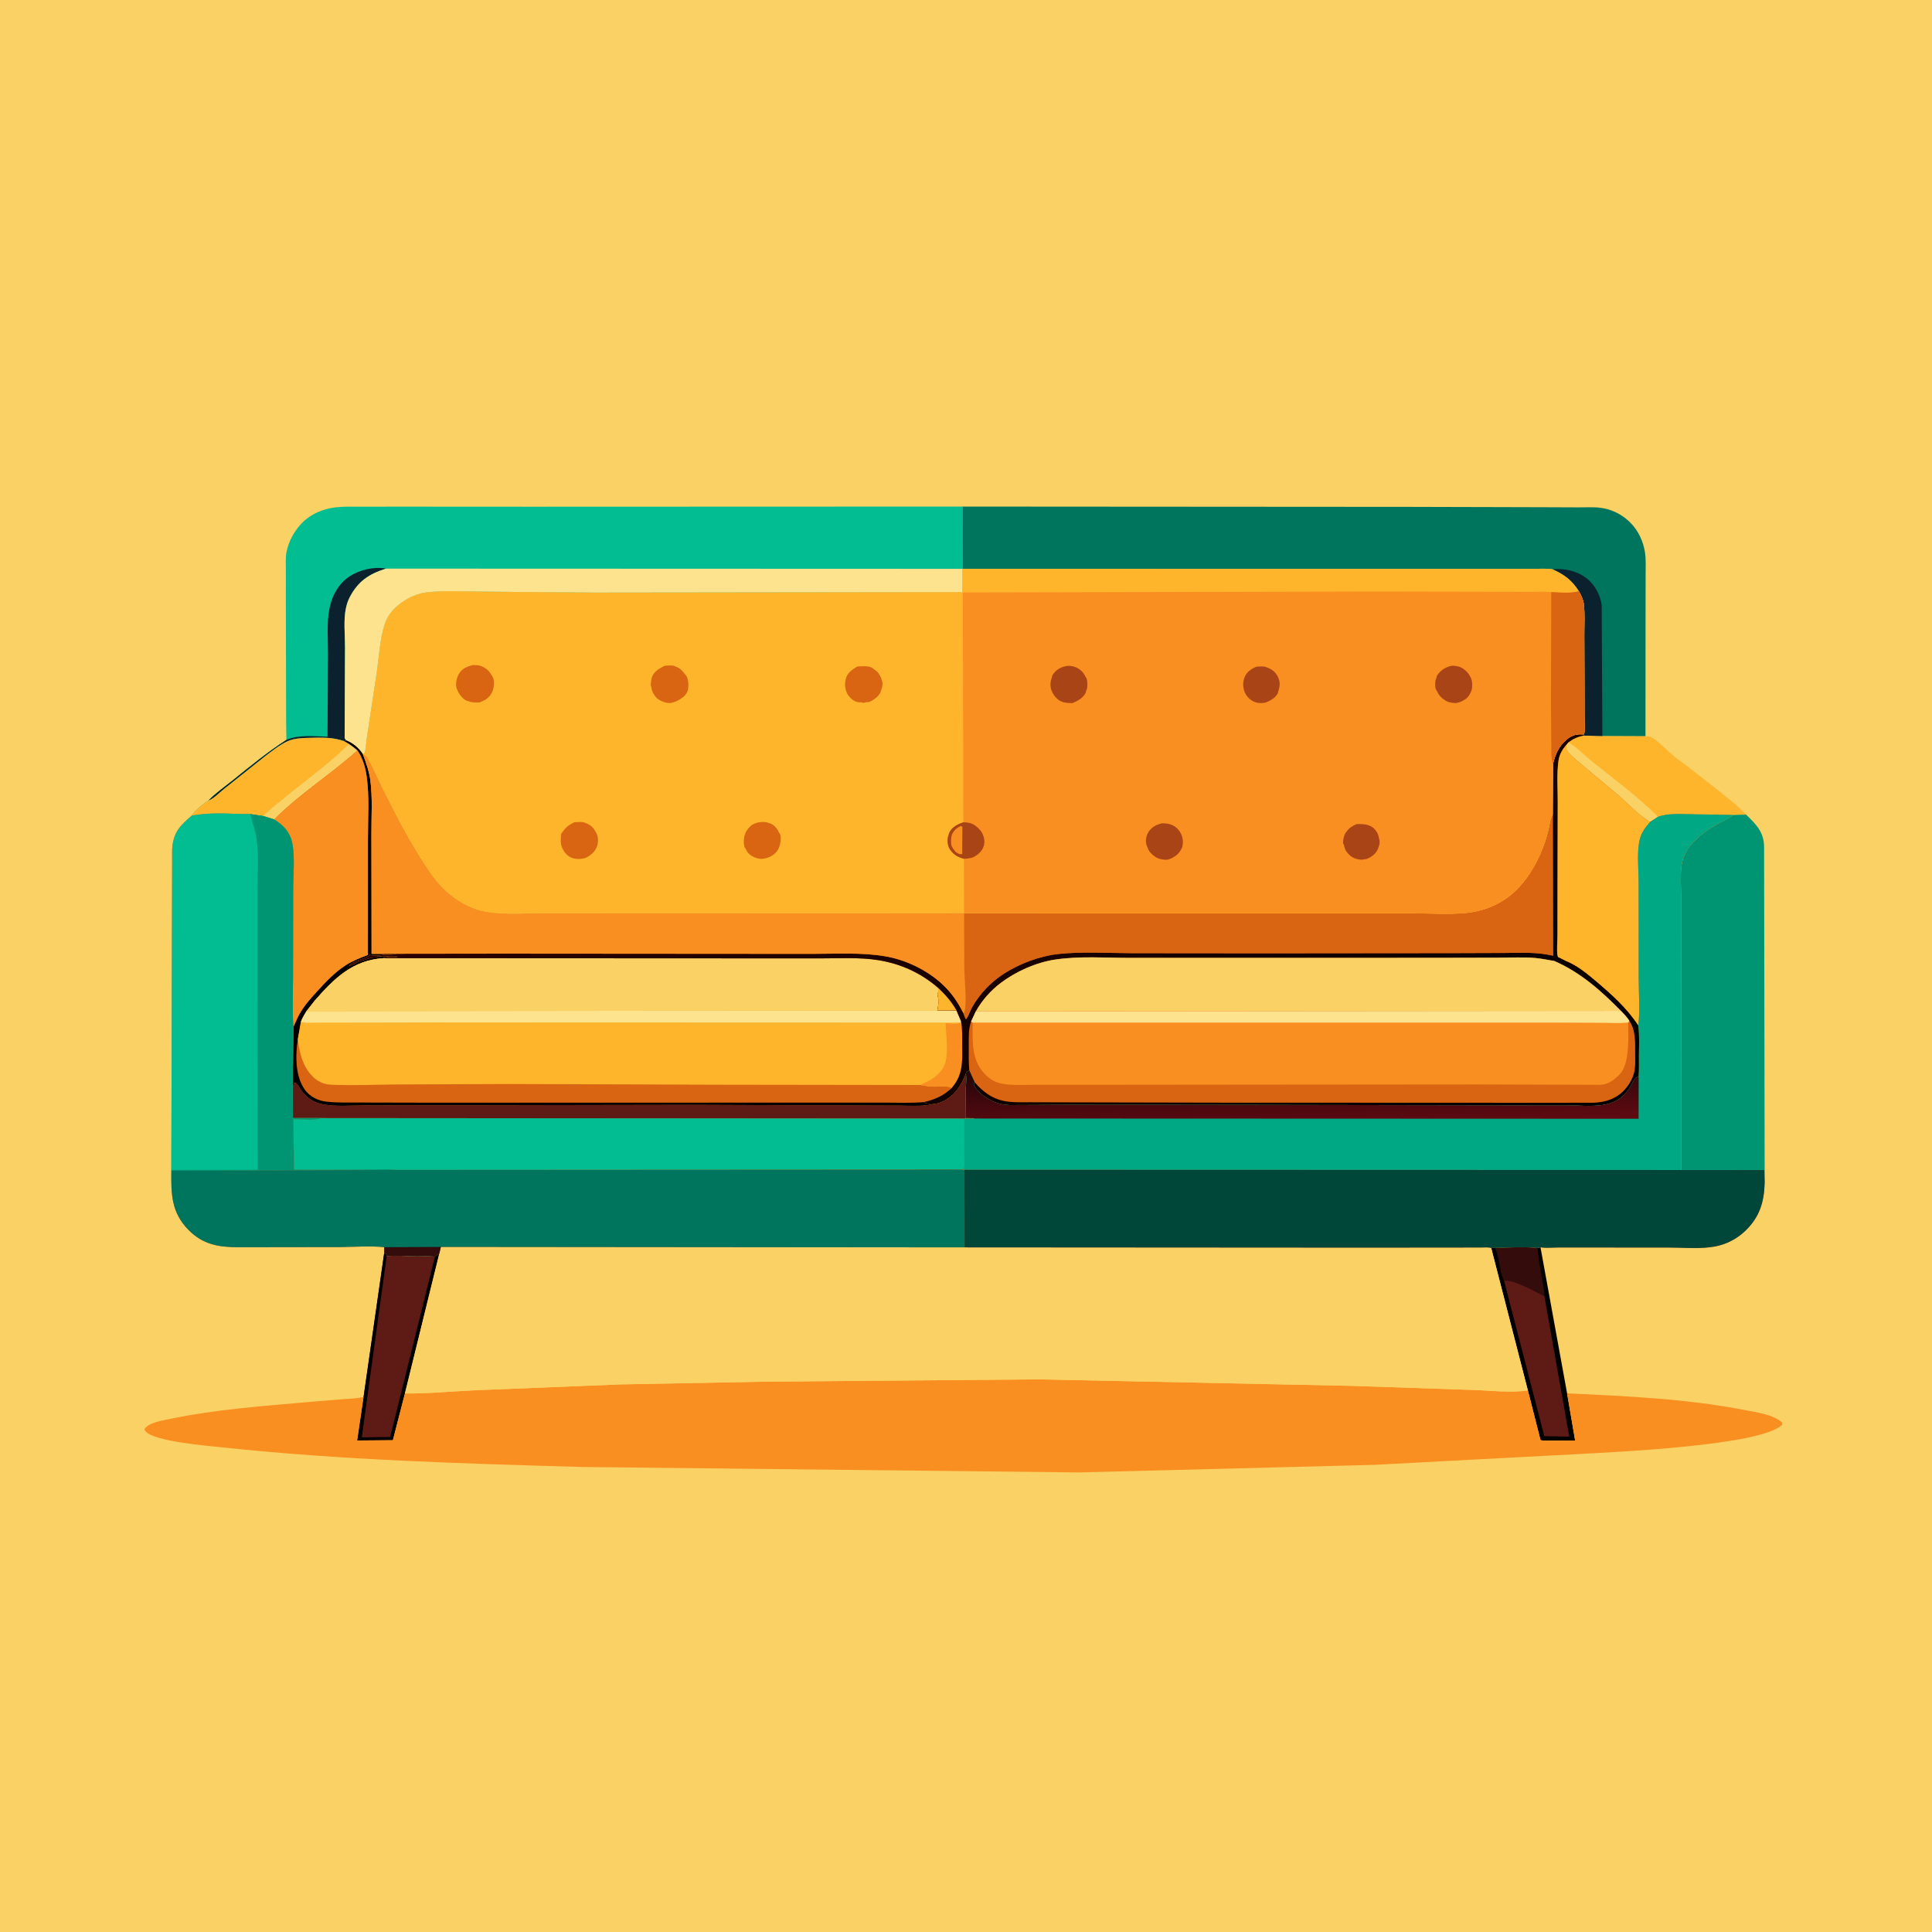 <svg version="1.1" xmlns="http://www.w3.org/2000/svg" style="display: block;" viewBox="0 0 2048 2048" width="1024" height="1024">
<defs>
	<linearGradient id="Gradient1" gradientUnits="userSpaceOnUse" x1="1198.65" y1="1361.37" x2="981.295" y2="788.435">
		<stop class="stop0" offset="0" stop-opacity="1" stop-color="rgb(0,0,0)"/>
		<stop class="stop1" offset="1" stop-opacity="1" stop-color="rgb(42,1,0)"/>
	</linearGradient>
	<linearGradient id="Gradient2" gradientUnits="userSpaceOnUse" x1="1379.29" y1="1133.89" x2="1380.62" y2="1191.19">
		<stop class="stop0" offset="0" stop-opacity="1" stop-color="rgb(38,6,10)"/>
		<stop class="stop1" offset="1" stop-opacity="1" stop-color="rgb(95,10,17)"/>
	</linearGradient>
</defs>
<path transform="translate(0,0)" fill="rgb(250,209,100)" d="M -0 -0 L 2048 0 L 2048 2048 L -0 2048 L -0 -0 z"/>
<path transform="translate(0,0)" fill="rgb(254,181,44)" d="M 1678.89 779.771 L 1698.59 780.153 L 1744.27 780.323 C 1745.68 780.506 1748.26 780.474 1749.5 780.998 C 1755.31 783.456 1764.1 792.445 1769.16 796.92 C 1774.53 801.664 1780.57 806.609 1786.5 810.51 L 1789 812.585 L 1820 836.646 C 1830.19 845.165 1841.97 853.666 1850.9 863.521 L 1837.28 863.891 L 1793.97 863.106 C 1781.99 863.043 1768.97 861.737 1757.53 865.816 L 1749.24 871.245 C 1737.18 864.582 1725.51 851.537 1714.91 842.5 L 1670.88 805.635 C 1668.16 803.154 1662.27 798.275 1660.74 795.018 C 1660.28 794.041 1660.54 790.602 1660.48 789.355 L 1662.41 786.971 C 1667.79 783.108 1672.29 780.861 1678.89 779.771 z"/>
<path transform="translate(0,0)" fill="rgb(250,209,100)" d="M 1662.41 786.971 C 1671.54 792.051 1679.9 800.977 1688.11 807.559 C 1711.74 826.506 1736.07 844.353 1757.53 865.816 L 1749.24 871.245 C 1737.18 864.582 1725.51 851.537 1714.91 842.5 L 1670.88 805.635 C 1668.16 803.154 1662.27 798.275 1660.74 795.018 C 1660.28 794.041 1660.54 790.602 1660.48 789.355 L 1662.41 786.971 z"/>
<path transform="translate(0,0)" fill="rgb(0,0,0)" d="M 1584.71 1322.88 C 1599.32 1322.51 1615.58 1321.31 1630 1322.98 L 1632.96 1322.06 L 1661.18 1476.99 L 1669.71 1527 L 1645.51 1527.06 C 1641.46 1527.06 1636.98 1527.48 1633.03 1526.65 L 1619.6 1473.9 L 1580.73 1322.89 L 1584.71 1322.88 z"/>
<path transform="translate(0,0)" fill="rgb(51,12,11)" d="M 1584.71 1322.88 C 1599.32 1322.51 1615.58 1321.31 1630 1322.98 C 1630.64 1334.75 1633.08 1346.86 1635.04 1358.5 C 1635.92 1363.69 1637.21 1368.72 1637.12 1374.01 L 1627.66 1369.16 C 1621.12 1365.77 1601.36 1355.52 1594.38 1357.73 C 1589.05 1347.44 1590.12 1333.54 1584.71 1322.88 z"/>
<path transform="translate(0,0)" fill="rgb(94,26,20)" d="M 1594.38 1357.73 C 1601.36 1355.52 1621.12 1365.77 1627.66 1369.16 L 1637.12 1374.01 L 1663.46 1522.88 L 1637.07 1522.43 L 1594.38 1357.73 z"/>
<path transform="translate(0,0)" fill="rgb(94,26,20)" d="M 407.253 1328.24 L 409.603 1329.23 L 409.949 1331.36 C 420.268 1330.74 430.67 1331.49 441 1331.64 C 447.389 1331.74 454.772 1330.91 460.978 1332.13 L 465.661 1328.8 L 429.185 1477.15 L 416.431 1526.63 L 378.605 1526.96 L 385.397 1480.87 L 407.253 1328.24 z"/>
<path transform="translate(0,0)" fill="rgb(0,0,0)" d="M 407.253 1328.24 L 409.603 1329.23 L 409.949 1331.36 L 383.515 1523.65 L 413.575 1523.29 L 460.978 1332.13 L 465.661 1328.8 L 429.185 1477.15 L 416.431 1526.63 L 378.605 1526.96 L 385.397 1480.87 L 407.253 1328.24 z"/>
<path transform="translate(0,0)" fill="rgb(0,149,114)" d="M 1837.28 863.891 L 1850.9 863.521 C 1861.46 873.745 1869.76 881.787 1870.01 897.551 L 1870.62 1253.51 L 1870.26 1240.32 L 1782.02 1240.25 L 1782.07 1016.19 L 1782.01 949.687 C 1782.01 939.363 1781.03 927.761 1782.43 917.587 C 1785.34 896.463 1803.66 883.096 1820.81 873.329 C 1826.04 870.352 1831.83 868.045 1836.62 864.404 L 1837.28 863.891 z"/>
<path transform="translate(0,0)" fill="rgb(0,117,93)" d="M 1020.14 536.992 L 1491.88 537.301 L 1633.23 537.663 L 1673.78 537.826 C 1681.33 537.863 1689.5 537.295 1696.97 538.323 C 1709.07 539.987 1719.95 545.602 1728.5 554.282 C 1736.6 562.506 1741.76 573.568 1743.65 584.896 C 1744.91 592.485 1744.45 600.807 1744.44 608.501 L 1744.37 648.047 L 1744.27 780.323 L 1698.59 780.153 L 1678.89 779.771 L 1678.8 778.568 L 1679.42 777.299 C 1680.31 773.344 1679.69 767.65 1679.69 763.522 L 1679.63 731.587 L 1679.45 672.478 C 1679.4 661.951 1680.18 650.548 1678.86 640.108 C 1678.26 635.284 1676.04 630.849 1673.64 626.689 C 1666.39 615.088 1658.2 609.101 1645.84 603.516 C 1639.37 602.477 1632.44 602.971 1625.88 602.986 L 1592.77 603.049 L 1472.03 603.049 L 1020.18 602.981 L 1020.14 536.992 z"/>
<path transform="translate(0,0)" fill="rgb(11,33,45)" d="M 1645.84 603.516 C 1658.29 602.006 1671.96 605.35 1681.88 613.025 C 1690.34 619.572 1696.53 630.763 1697.86 641.432 L 1698.59 780.153 L 1678.89 779.771 L 1678.8 778.568 L 1679.42 777.299 C 1680.31 773.344 1679.69 767.65 1679.69 763.522 L 1679.63 731.587 L 1679.45 672.478 C 1679.4 661.951 1680.18 650.548 1678.86 640.108 C 1678.26 635.284 1676.04 630.849 1673.64 626.689 C 1666.39 615.088 1658.2 609.101 1645.84 603.516 z"/>
<path transform="translate(0,0)" fill="rgb(1,189,145)" d="M 303.603 784.314 L 303.316 765.413 L 303.01 639.823 L 303.019 604.218 C 303.035 597.837 302.496 590.964 303.802 584.715 C 306.223 573.126 312.365 562.074 320.758 553.756 C 330.198 544.4 342.864 539.326 355.942 537.788 C 364.495 536.782 373.437 537.167 382.044 537.13 L 423.951 537.075 L 562.699 537.156 L 1020.14 536.992 L 1020.18 602.981 C 1020.16 611.061 1020.8 619.734 1019.87 627.73 L 629.512 628.21 L 509.809 627.205 C 490.728 627.145 470.22 625.704 451.298 628.14 C 439.151 629.704 426.903 636.49 418.254 645.108 C 413.431 649.914 410.079 654.974 407.932 661.5 C 402.757 677.233 401.929 695.467 399.566 711.834 L 388.672 783.621 C 388.251 786.277 387.725 796.124 386.478 797.901 C 386.016 798.559 385.145 798.8 384.478 799.249 C 380.03 792.62 374.377 787.95 367.019 784.867 L 365.21 785.779 L 370.006 788.536 C 373.056 790.744 376.242 792.861 378.937 795.497 C 350.602 820.92 317.606 841.543 290.715 868.656 L 279.148 865.056 L 265.24 862.962 C 246.959 862.941 226.47 861.032 208.5 863.824 L 203.376 864.519 C 206.585 859.492 215.688 851.45 220.901 848.643 C 228.365 840.839 237.678 834.421 246.087 827.659 C 264.865 812.558 283.316 797.387 303.603 784.314 z"/>
<path transform="translate(0,0)" fill="rgb(11,33,45)" d="M 303.603 784.314 C 316.528 778.544 333.308 780.599 347.19 780.939 L 347.66 693.707 C 347.745 678.017 346.194 660.39 349.201 645.062 C 351.811 631.758 358.631 619.02 370.088 611.306 C 380.893 604.031 396.253 600.356 409.203 602.759 C 391.15 608.36 379.449 616.245 370.62 633.274 C 368.894 636.604 367.826 639.844 366.986 643.5 L 366.651 644.916 C 363.995 657.304 365.791 673.228 365.728 686.039 L 365.343 782.5 L 367.019 784.867 L 365.21 785.779 C 352.922 781.375 341.236 781.768 328.36 782.123 C 320.762 782.333 312.021 782.508 304.988 785.665 C 296.664 789.401 288.71 795.862 281.401 801.356 L 236.816 836.887 C 232.291 840.516 226.292 846.852 220.901 848.643 C 228.365 840.839 237.678 834.421 246.087 827.659 C 264.865 812.558 283.316 797.387 303.603 784.314 z"/>
<path transform="translate(0,0)" fill="rgb(254,181,44)" d="M 220.901 848.643 C 226.292 846.852 232.291 840.516 236.816 836.887 L 281.401 801.356 C 288.71 795.862 296.664 789.401 304.988 785.665 C 312.021 782.508 320.762 782.333 328.36 782.123 C 341.236 781.768 352.922 781.375 365.21 785.779 L 370.006 788.536 C 373.056 790.744 376.242 792.861 378.937 795.497 C 350.602 820.92 317.606 841.543 290.715 868.656 L 279.148 865.056 L 265.24 862.962 C 246.959 862.941 226.47 861.032 208.5 863.824 L 203.376 864.519 C 206.585 859.492 215.688 851.45 220.901 848.643 z"/>
<path transform="translate(0,0)" fill="rgb(250,209,100)" d="M 370.006 788.536 C 373.056 790.744 376.242 792.861 378.937 795.497 C 350.602 820.92 317.606 841.543 290.715 868.656 L 279.148 865.056 C 286.356 857.6 295.09 851.03 303.101 844.452 C 325.341 826.189 349.729 808.911 370.006 788.536 z"/>
<path transform="translate(0,0)" fill="rgb(254,227,143)" d="M 409.203 602.759 L 1020.18 602.981 C 1020.16 611.061 1020.8 619.734 1019.87 627.73 L 629.512 628.21 L 509.809 627.205 C 490.728 627.145 470.22 625.704 451.298 628.14 C 439.151 629.704 426.903 636.49 418.254 645.108 C 413.431 649.914 410.079 654.974 407.932 661.5 C 402.757 677.233 401.929 695.467 399.566 711.834 L 388.672 783.621 C 388.251 786.277 387.725 796.124 386.478 797.901 C 386.016 798.559 385.145 798.8 384.478 799.249 C 380.03 792.62 374.377 787.95 367.019 784.867 L 365.343 782.5 L 365.728 686.039 C 365.791 673.228 363.995 657.304 366.651 644.916 L 366.986 643.5 C 367.826 639.844 368.894 636.604 370.62 633.274 C 379.449 616.245 391.15 608.36 409.203 602.759 z"/>
<path transform="translate(0,0)" fill="rgb(249,142,33)" d="M 429.185 1477.15 C 454.474 1477.35 480.28 1474.79 505.597 1473.65 L 657.9 1467.52 L 808.527 1464.67 L 1100.24 1462.18 L 1432.69 1469.06 L 1561.03 1473.4 C 1579.74 1473.93 1601.12 1476.72 1619.6 1473.9 L 1633.03 1526.65 C 1636.98 1527.48 1641.46 1527.06 1645.51 1527.06 L 1669.71 1527 L 1661.18 1476.99 C 1724.34 1479.99 1787.81 1482.7 1850 1494.81 C 1862 1497.15 1880.15 1499.53 1889.16 1508 L 1889.29 1510.07 C 1868.46 1532.59 1708.7 1539.3 1671.7 1541.44 L 1566 1547 L 1457.22 1552.79 L 1143.5 1560.83 L 616.889 1555.05 C 489.662 1551.38 361.612 1547.75 235 1534.2 C 220.449 1532.64 163.729 1528.04 154.5 1517.47 C 153.58 1516.42 153.55 1516.14 153.072 1515 C 157.768 1507.8 171.705 1505.93 179.785 1504.24 C 228.078 1494.11 277.872 1490.55 326.951 1486.22 L 362.469 1483.3 C 369.978 1482.72 378.084 1482.55 385.397 1480.87 L 378.605 1526.96 L 416.431 1526.63 L 429.185 1477.15 z"/>
<path transform="translate(0,0)" fill="rgb(250,209,100)" d="M 467.302 1321.78 L 1022.48 1322.27 L 1450.44 1322.53 L 1546.83 1322.44 L 1569.86 1322.42 C 1573.07 1322.42 1577.72 1321.91 1580.73 1322.89 L 1619.6 1473.9 C 1601.12 1476.72 1579.74 1473.93 1561.03 1473.4 L 1432.69 1469.06 L 1100.24 1462.18 L 808.527 1464.67 L 657.9 1467.52 L 505.597 1473.65 C 480.28 1474.79 454.474 1477.35 429.185 1477.15 L 465.661 1328.8 L 467.302 1321.78 z"/>
<path transform="translate(0,0)" fill="rgb(217,100,18)" d="M 367.019 784.867 C 374.377 787.95 380.03 792.62 384.478 799.249 L 384.807 799.824 C 388.1 808.589 391.318 817.744 392.583 827.061 C 395.096 845.577 393.582 866.389 393.753 885.109 L 393.908 1011.13 L 420.377 1011.04 L 418.544 1011.51 C 413.704 1012.63 408.745 1011.59 403.905 1012.62 C 400.701 1013.3 395.361 1013.37 392.25 1012.25 L 390.956 1013.26 C 386.16 1016.78 372.869 1018.81 370.25 1023.75 C 372.73 1023.26 370.252 1023.87 373 1022.75 L 374.249 1022.39 C 376.198 1021.81 374.965 1022.26 377 1021 C 379.058 1019.72 380.722 1019.15 383 1018.5 L 393.25 1015.25 L 399.75 1014.75 L 400.5 1013.51 L 401.594 1013.65 C 403.4 1013.82 402.522 1013.78 404.156 1013.62 C 406.066 1013.43 405.192 1013.49 407.469 1013.77 C 409.679 1014.04 410.403 1013.69 412.5 1013.51 L 420.5 1013.51 L 420.96 1014.5 C 416.359 1014.56 410.69 1013.98 406.403 1015.72 L 767.497 1015.89 L 869.401 1015.93 C 889.564 1015.96 911.332 1014.59 931.257 1017.84 C 955.011 1021.71 976.266 1031.37 994.434 1047.16 C 994.46 1049.42 995.126 1052.27 993.637 1054 L 994.1 1055.69 C 995.187 1060.14 994.881 1066.74 993.524 1071.1 L 1013.85 1071.02 L 1018.81 1082.56 C 1020.21 1090.57 1019.92 1098.8 1019.95 1106.91 C 1020.01 1122.18 1021.23 1135.74 1012.19 1149.02 L 1008.98 1153.17 C 1000.01 1161.68 991.125 1165.45 979.216 1168.28 C 982.893 1170.9 987.286 1169.5 991.502 1169.96 C 994.185 1169.83 997.074 1168.58 999.491 1167.45 C 1011.79 1161.73 1018.99 1150.57 1023.73 1138.36 C 1025.13 1142.55 1023.99 1148.59 1023.86 1153.02 L 1023.51 1185.14 L 1032.64 1185.33 L 1032.8 1185.68 L 1021.99 1185.74 L 1021.91 1222.84 C 1021.95 1227.31 1023.23 1236 1020.96 1239.83 L 1022.41 1240.03 L 1022.48 1322.27 L 467.302 1321.78 L 465.661 1328.8 L 460.978 1332.13 C 454.772 1330.91 447.389 1331.74 441 1331.64 C 430.67 1331.49 420.268 1330.74 409.949 1331.36 L 409.603 1329.23 L 407.253 1328.24 L 407.356 1322.08 C 391.972 1320.4 374.796 1321.92 359.268 1321.95 L 252.538 1322.1 C 231.788 1322.1 215.076 1319.25 199.929 1303.88 C 181.523 1285.21 181.347 1265.72 181.654 1241.01 L 181.629 1240.15 L 182.526 899.779 C 183.785 882.254 190.648 875.498 203.376 864.519 L 208.5 863.824 C 226.47 861.032 246.959 862.941 265.24 862.962 L 279.148 865.056 L 290.715 868.656 C 317.606 841.543 350.602 820.92 378.937 795.497 C 376.242 792.861 373.056 790.744 370.006 788.536 L 365.21 785.779 L 367.019 784.867 z"/>
<path transform="translate(0,0)" fill="rgb(0,0,0)" d="M 367.019 784.867 C 374.377 787.95 380.03 792.62 384.478 799.249 L 384.807 799.824 C 388.1 808.589 391.318 817.744 392.583 827.061 C 395.096 845.577 393.582 866.389 393.753 885.109 L 393.908 1011.13 L 420.377 1011.04 L 418.544 1011.51 C 413.704 1012.63 408.745 1011.59 403.905 1012.62 C 400.701 1013.3 395.361 1013.37 392.25 1012.25 L 390.956 1013.26 C 386.16 1016.78 372.869 1018.81 370.25 1023.75 C 372.73 1023.26 370.252 1023.87 373 1022.75 L 374.249 1022.39 C 376.198 1021.81 374.965 1022.26 377 1021 C 379.058 1019.72 380.722 1019.15 383 1018.5 L 393.25 1015.25 L 399.75 1014.75 L 400.5 1013.51 L 401.594 1013.65 C 403.4 1013.82 402.522 1013.78 404.156 1013.62 C 406.066 1013.43 405.192 1013.49 407.469 1013.77 C 409.679 1014.04 410.403 1013.69 412.5 1013.51 L 420.5 1013.51 L 420.96 1014.5 C 416.359 1014.56 410.69 1013.98 406.403 1015.72 C 373.646 1017.95 354.344 1037.09 333.736 1060.62 L 324.847 1071.92 C 322.608 1075.59 320.586 1079.04 319.006 1083.06 L 315.703 1101.64 C 313.107 1118.58 312.76 1141.26 323.494 1155.6 C 328.888 1162.8 337.249 1166.79 346.062 1167.8 C 357.893 1169.16 370.354 1168.64 382.284 1168.73 L 445.155 1168.87 L 647.43 1168.9 L 870.112 1168.82 L 939.358 1168.82 C 952.543 1168.83 966.082 1169.47 979.216 1168.28 C 982.893 1170.9 987.286 1169.5 991.502 1169.96 L 982.13 1171.66 C 972.667 1172.69 962.56 1172.04 953.031 1172.03 L 901.146 1171.84 L 733.621 1171.21 L 460.537 1171.69 L 384.583 1171.86 C 371.127 1171.88 356.092 1173.17 342.849 1170.76 C 333.252 1169.02 325.683 1164.34 319.879 1156.5 C 317.503 1153.29 316.257 1150.05 313.033 1147.5 L 311.5 1148.05 L 310.234 1154.97 L 310.976 1088.64 L 315.077 1079.61 C 319.974 1068.72 328.023 1059.84 335.955 1051.1 C 345.372 1040.73 355.031 1030.44 366.946 1022.88 C 374.189 1018.29 382.052 1015.33 390.033 1012.29 L 390.047 889.113 C 390.018 867.657 391.688 844.269 388.694 823.083 C 387.297 813.19 384.526 803.844 378.937 795.497 C 376.242 792.861 373.056 790.744 370.006 788.536 L 365.21 785.779 L 367.019 784.867 z"/>
<path transform="translate(0,0)" fill="rgb(94,26,20)" d="M 1023.73 1138.36 C 1025.13 1142.55 1023.99 1148.59 1023.86 1153.02 L 1023.51 1185.14 L 1032.64 1185.33 L 1032.8 1185.68 L 1021.99 1185.74 L 340.163 1185.24 L 310.541 1185.24 L 310.234 1154.97 L 311.5 1148.05 L 313.033 1147.5 C 316.257 1150.05 317.503 1153.29 319.879 1156.5 C 325.683 1164.34 333.252 1169.02 342.849 1170.76 C 356.092 1173.17 371.127 1171.88 384.583 1171.86 L 460.537 1171.69 L 733.621 1171.21 L 901.146 1171.84 L 953.031 1172.03 C 962.56 1172.04 972.667 1172.69 982.13 1171.66 L 991.502 1169.96 C 994.185 1169.83 997.074 1168.58 999.491 1167.45 C 1011.79 1161.73 1018.99 1150.57 1023.73 1138.36 z"/>
<path transform="translate(0,0)" fill="rgb(249,142,33)" d="M 378.937 795.497 C 384.526 803.844 387.297 813.19 388.694 823.083 C 391.688 844.269 390.018 867.657 390.047 889.113 L 390.033 1012.29 C 382.052 1015.33 374.189 1018.29 366.946 1022.88 C 355.031 1030.44 345.372 1040.73 335.955 1051.1 C 328.023 1059.84 319.974 1068.72 315.077 1079.61 L 310.976 1088.64 C 309.761 1070.84 310.564 1052.6 310.608 1034.74 L 310.759 942.75 C 310.761 927.368 312.79 908.415 309.744 893.5 C 307.374 881.896 300.244 874.813 290.715 868.656 C 317.606 841.543 350.602 820.92 378.937 795.497 z"/>
<path transform="translate(0,0)" fill="rgb(1,189,145)" d="M 340.163 1185.24 L 1021.99 1185.74 L 1021.91 1222.84 C 1021.95 1227.31 1023.23 1236 1020.96 1239.83 L 421.048 1240.17 C 409.512 1238.88 396.905 1239.88 385.266 1239.89 L 311.687 1239.97 L 310.939 1186.31 C 319.137 1186.31 331.302 1187.9 338.993 1185.7 L 340.163 1185.24 z"/>
<path transform="translate(0,0)" fill="rgb(1,189,145)" d="M 203.376 864.519 L 208.5 863.824 C 226.47 861.032 246.959 862.941 265.24 862.962 L 279.148 865.056 L 290.715 868.656 C 300.244 874.813 307.374 881.896 309.744 893.5 C 312.79 908.415 310.761 927.368 310.759 942.75 L 310.608 1034.74 C 310.564 1052.6 309.761 1070.84 310.976 1088.64 L 310.234 1154.97 L 310.541 1185.24 L 340.163 1185.24 L 338.993 1185.7 C 331.302 1187.9 319.137 1186.31 310.939 1186.31 L 311.687 1239.97 L 385.266 1239.89 C 396.905 1239.88 409.512 1238.88 421.048 1240.17 L 181.654 1241.01 L 181.629 1240.15 L 182.526 899.779 C 183.785 882.254 190.648 875.498 203.376 864.519 z"/>
<path transform="translate(0,0)" fill="rgb(0,149,114)" d="M 265.24 862.962 L 279.148 865.056 L 290.715 868.656 C 300.244 874.813 307.374 881.896 309.744 893.5 C 312.79 908.415 310.761 927.368 310.759 942.75 L 310.608 1034.74 C 310.564 1052.6 309.761 1070.84 310.976 1088.64 L 310.234 1154.97 L 310.541 1185.24 L 340.163 1185.24 L 338.993 1185.7 C 331.302 1187.9 319.137 1186.31 310.939 1186.31 L 311.687 1239.97 L 385.266 1239.89 C 396.905 1239.88 409.512 1238.88 421.048 1240.17 L 181.654 1241.01 L 181.629 1240.15 L 273.248 1240.05 L 272.943 1039.05 L 272.943 942.396 C 272.958 925.893 274.408 908.138 272.28 891.847 C 270.966 881.788 267.87 872.675 265.24 862.962 z"/>
<path transform="translate(0,0)" fill="rgb(0,117,93)" d="M 1020.96 1239.83 L 1022.41 1240.03 L 1022.48 1322.27 L 467.302 1321.78 L 465.661 1328.8 L 460.978 1332.13 C 454.772 1330.91 447.389 1331.74 441 1331.64 C 430.67 1331.49 420.268 1330.74 409.949 1331.36 L 409.603 1329.23 L 407.253 1328.24 L 407.356 1322.08 C 391.972 1320.4 374.796 1321.92 359.268 1321.95 L 252.538 1322.1 C 231.788 1322.1 215.076 1319.25 199.929 1303.88 C 181.523 1285.21 181.347 1265.72 181.654 1241.01 L 421.048 1240.17 L 1020.96 1239.83 z"/>
<path transform="translate(0,0)" fill="rgb(51,12,11)" d="M 407.356 1322.08 L 467.302 1321.78 L 465.661 1328.8 L 460.978 1332.13 C 454.772 1330.91 447.389 1331.74 441 1331.64 C 430.67 1331.49 420.268 1330.74 409.949 1331.36 L 409.603 1329.23 L 407.253 1328.24 L 407.356 1322.08 z"/>
<path transform="translate(0,0)" fill="rgb(254,181,44)" d="M 406.403 1015.72 L 767.497 1015.89 L 869.401 1015.93 C 889.564 1015.96 911.332 1014.59 931.257 1017.84 C 955.011 1021.71 976.266 1031.37 994.434 1047.16 C 994.46 1049.42 995.126 1052.27 993.637 1054 L 994.1 1055.69 C 995.187 1060.14 994.881 1066.74 993.524 1071.1 L 1013.85 1071.02 L 1018.81 1082.56 C 1020.21 1090.57 1019.92 1098.8 1019.95 1106.91 C 1020.01 1122.18 1021.23 1135.74 1012.19 1149.02 L 1008.98 1153.17 C 1003.25 1150.74 997.907 1151.81 991.859 1151.89 C 986.431 1151.95 980.913 1151.23 975.607 1150.15 L 761.601 1149.85 L 538.031 1149.09 L 417.435 1149.62 C 395.676 1149.79 373.522 1150.87 351.81 1149.85 C 348.219 1149.69 344.418 1149.21 341.12 1147.72 L 340 1147.18 C 338.158 1146.32 336.589 1145.47 334.973 1144.21 C 321.688 1133.83 317.633 1117.59 315.703 1101.64 L 319.006 1083.06 C 320.586 1079.04 322.608 1075.59 324.847 1071.92 L 333.736 1060.62 C 354.344 1037.09 373.646 1017.95 406.403 1015.72 z"/>
<path transform="translate(0,0)" fill="rgb(249,142,33)" d="M 1018.81 1082.56 C 1020.21 1090.57 1019.92 1098.8 1019.95 1106.91 C 1020.01 1122.18 1021.23 1135.74 1012.19 1149.02 L 1008.98 1153.17 C 1003.25 1150.74 997.907 1151.81 991.859 1151.89 C 986.431 1151.95 980.913 1151.23 975.607 1150.15 L 986 1144.93 C 992.795 1140.95 1000.22 1134.16 1002.16 1126.27 L 1002.41 1125.21 C 1005.3 1113.26 1002.81 1096.99 1002.32 1084.66 C 1006.5 1084.84 1012.81 1085.87 1016.73 1084.49 L 1018.04 1083.98 L 1018.81 1082.56 z"/>
<path transform="translate(0,0)" fill="rgb(254,227,143)" d="M 1013.85 1071.02 L 1018.81 1082.56 L 1018.04 1083.98 L 483.861 1083.8 L 364.862 1084.01 L 334.921 1084.03 C 329.845 1084.04 323.813 1084.83 319.006 1083.06 C 320.586 1079.04 322.608 1075.59 324.847 1071.92 L 993.524 1071.1 L 1013.85 1071.02 z"/>
<path transform="translate(0,0)" fill="rgb(250,209,100)" d="M 406.403 1015.72 L 767.497 1015.89 L 869.401 1015.93 C 889.564 1015.96 911.332 1014.59 931.257 1017.84 C 955.011 1021.71 976.266 1031.37 994.434 1047.16 C 994.46 1049.42 995.126 1052.27 993.637 1054 L 994.1 1055.69 C 995.187 1060.14 994.881 1066.74 993.524 1071.1 L 324.847 1071.92 L 333.736 1060.62 C 354.344 1037.09 373.646 1017.95 406.403 1015.72 z"/>
<path transform="translate(0,0)" fill="rgb(217,100,18)" d="M 1646.26 809.923 C 1648.53 799.454 1652.6 790.544 1661.09 783.587 C 1666.6 779.065 1671.83 777.892 1678.8 778.568 L 1678.89 779.771 C 1672.29 780.861 1667.79 783.108 1662.41 786.971 L 1660.48 789.355 C 1660.54 790.602 1660.28 794.041 1660.74 795.018 C 1662.27 798.275 1668.16 803.154 1670.88 805.635 L 1714.91 842.5 C 1725.51 851.537 1737.18 864.582 1749.24 871.245 L 1757.53 865.816 C 1768.97 861.737 1781.99 863.043 1793.97 863.106 L 1837.28 863.891 L 1836.62 864.404 C 1831.83 868.045 1826.04 870.352 1820.81 873.329 C 1803.66 883.096 1785.34 896.463 1782.43 917.587 C 1781.03 927.761 1782.01 939.363 1782.01 949.687 L 1782.07 1016.19 L 1782.02 1240.25 L 1870.26 1240.32 L 1870.62 1253.51 C 1870.12 1274.33 1865.2 1290.42 1849.79 1305.05 C 1840.94 1313.45 1829.68 1319.18 1817.68 1321.35 C 1802.26 1324.15 1785.7 1322.5 1770.05 1322.47 L 1686.67 1322.42 L 1651.5 1322.41 C 1645.94 1322.41 1639.43 1323.08 1633.98 1322.35 L 1632.96 1322.06 L 1630 1322.98 C 1615.58 1321.31 1599.32 1322.51 1584.71 1322.88 L 1580.73 1322.89 C 1577.72 1321.91 1573.07 1322.42 1569.86 1322.42 L 1546.83 1322.44 L 1450.44 1322.53 L 1022.48 1322.27 L 1022.41 1240.03 L 1020.96 1239.83 C 1023.23 1236 1021.95 1227.31 1021.91 1222.84 L 1021.99 1185.74 L 1032.8 1185.68 L 1032.64 1185.33 L 1023.51 1185.14 L 1023.86 1153.02 C 1023.99 1148.59 1025.13 1142.55 1023.73 1138.36 C 1018.99 1150.57 1011.79 1161.73 999.491 1167.45 C 997.074 1168.58 994.185 1169.83 991.502 1169.96 C 987.286 1169.5 982.893 1170.9 979.216 1168.28 C 991.125 1165.45 1000.01 1161.68 1008.98 1153.17 L 1012.19 1149.02 C 1021.23 1135.74 1020.01 1122.18 1019.95 1106.91 C 1019.92 1098.8 1020.21 1090.57 1018.81 1082.56 L 1013.85 1071.02 L 993.524 1071.1 C 994.881 1066.74 995.187 1060.14 994.1 1055.69 L 993.637 1054 C 995.126 1052.27 994.46 1049.42 994.434 1047.16 C 976.266 1031.37 955.011 1021.71 931.257 1017.84 C 911.332 1014.59 889.564 1015.96 869.401 1015.93 L 767.497 1015.89 L 406.403 1015.72 C 410.69 1013.98 416.359 1014.56 420.96 1014.5 L 420.5 1013.51 L 412.5 1013.51 C 410.403 1013.69 409.679 1014.04 407.469 1013.77 C 405.192 1013.49 406.066 1013.43 404.156 1013.62 C 402.522 1013.78 403.4 1013.82 401.594 1013.65 L 400.5 1013.51 L 399.75 1014.75 L 393.25 1015.25 L 383 1018.5 C 380.722 1019.15 379.058 1019.72 377 1021 C 374.965 1022.26 376.198 1021.81 374.249 1022.39 L 373 1022.75 C 370.252 1023.87 372.73 1023.26 370.25 1023.75 C 372.869 1018.81 386.16 1016.78 390.956 1013.26 L 392.25 1012.25 C 395.361 1013.37 400.701 1013.3 403.905 1012.62 C 408.745 1011.59 413.704 1012.63 418.544 1011.51 L 420.377 1011.04 L 393.908 1011.13 L 393.753 885.109 C 393.582 866.389 395.096 845.577 392.583 827.061 C 391.318 817.744 388.1 808.589 384.807 799.824 C 387.858 801.089 388.458 801.656 390.07 804.5 C 396.051 815.046 400.812 826.459 406.237 837.312 C 421.769 868.382 437.779 899.513 457.903 927.903 C 471.449 947.012 492.741 962.981 516.177 966.781 C 536.553 970.085 559.306 968.075 580.017 968.064 L 700.471 968.032 L 914.923 968.072 L 1021.97 967.982 L 1141.28 968.085 L 1373.15 968.128 L 1494.84 968.118 C 1514.46 968.113 1535.61 969.716 1555.07 967.679 C 1570.65 966.048 1585.35 960.618 1598.05 951.453 C 1622.31 933.951 1638.63 899.367 1643.3 870.336 C 1643.67 867.991 1644.35 866.547 1645.55 864.538 L 1646.01 863.796 L 1646.26 809.923 z"/>
<path transform="translate(0,0)" fill="url(#Gradient1)" d="M 1646.26 809.923 C 1648.53 799.454 1652.6 790.544 1661.09 783.587 C 1666.6 779.065 1671.83 777.892 1678.8 778.568 L 1678.89 779.771 C 1672.29 780.861 1667.79 783.108 1662.41 786.971 L 1660.48 789.355 C 1656.27 794.487 1653.1 799.563 1652.12 806.247 C 1650.09 820.063 1651.32 835.75 1651.26 849.723 L 1651.06 940.554 L 1651.01 991.386 C 1651 998.01 1650 1006.39 1651.06 1012.85 L 1651.54 1014.38 L 1660.04 1018.65 C 1671.53 1023.06 1682.74 1032.36 1692.05 1040.24 C 1708.72 1054.35 1724.71 1068.69 1736.73 1087.06 C 1737.92 1097.43 1737.48 1107.86 1737.36 1118.27 C 1737.27 1125.8 1737.64 1133.67 1737.04 1141.16 C 1733.04 1142.42 1732.29 1144.39 1730.29 1148.09 C 1724.52 1158.76 1718.99 1165.3 1707.08 1169.41 C 1693.39 1174.13 1673.92 1171.69 1659.46 1171.68 L 1596.19 1171.72 L 1326.29 1171.25 L 1140.61 1171.15 L 1070.5 1171.46 C 1063.12 1171.18 1056.69 1169.74 1050.13 1166.29 C 1043.04 1162.57 1035.91 1157.25 1032.24 1150 C 1032.8 1147.78 1032.4 1148.67 1033.22 1147.23 C 1041.49 1156.92 1051.22 1164.38 1063.94 1167.02 C 1073.09 1168.92 1082.81 1168.37 1092.11 1168.42 L 1136.33 1168.54 L 1290.45 1168.86 L 1558.55 1168.96 L 1645.37 1169 L 1689.78 1168.93 C 1699.13 1168.47 1707.6 1166.42 1715.47 1161.09 C 1723.77 1155.46 1731.1 1144.64 1732.74 1134.7 C 1733.69 1129 1733.39 1122.88 1733.35 1117.11 C 1733.29 1105.59 1734.17 1091.9 1727.12 1082.11 C 1724.64 1078.16 1721.42 1074.95 1718.23 1071.58 C 1696.94 1049.99 1675.57 1030.89 1647.49 1018.61 C 1640.72 1017.68 1634.11 1016.05 1627.29 1015.5 C 1614.85 1014.48 1601.91 1015.16 1589.43 1015.18 L 1521.86 1015.33 L 1338.49 1015.39 L 1197.82 1015.39 C 1172.02 1015.39 1144.05 1013.31 1118.58 1017.17 C 1098.29 1020.24 1077.33 1029.56 1060.95 1041.86 C 1050.1 1050.01 1041.02 1060.35 1034.39 1072.17 L 1029.45 1082.81 C 1026.51 1090.74 1026.98 1099 1026.94 1107.32 C 1026.89 1116.4 1026.7 1125.51 1027.47 1134.56 C 1025.23 1135.96 1024.6 1135.74 1023.73 1138.36 C 1018.99 1150.57 1011.79 1161.73 999.491 1167.45 C 997.074 1168.58 994.185 1169.83 991.502 1169.96 C 987.286 1169.5 982.893 1170.9 979.216 1168.28 C 991.125 1165.45 1000.01 1161.68 1008.98 1153.17 L 1012.19 1149.02 C 1021.23 1135.74 1020.01 1122.18 1019.95 1106.91 C 1019.92 1098.8 1020.21 1090.57 1018.81 1082.56 L 1013.85 1071.02 L 993.524 1071.1 C 994.881 1066.74 995.187 1060.14 994.1 1055.69 L 993.637 1054 C 995.126 1052.27 994.46 1049.42 994.434 1047.16 C 976.266 1031.37 955.011 1021.71 931.257 1017.84 C 911.332 1014.59 889.564 1015.96 869.401 1015.93 L 767.497 1015.89 L 406.403 1015.72 C 410.69 1013.98 416.359 1014.56 420.96 1014.5 L 420.5 1013.51 L 412.5 1013.51 C 410.403 1013.69 409.679 1014.04 407.469 1013.77 C 405.192 1013.49 406.066 1013.43 404.156 1013.62 C 402.522 1013.78 403.4 1013.82 401.594 1013.65 L 400.5 1013.51 L 399.75 1014.75 L 393.25 1015.25 L 383 1018.5 C 380.722 1019.15 379.058 1019.72 377 1021 C 374.965 1022.26 376.198 1021.81 374.249 1022.39 L 373 1022.75 C 370.252 1023.87 372.73 1023.26 370.25 1023.75 C 372.869 1018.81 386.16 1016.78 390.956 1013.26 L 392.25 1012.25 C 395.361 1013.37 400.701 1013.3 403.905 1012.62 C 408.745 1011.59 413.704 1012.63 418.544 1011.51 L 420.377 1011.04 L 532.501 1010.9 L 743.925 1011.05 L 860.615 1011.13 C 886.08 1011.15 912.769 1009.46 937.955 1013.64 C 959.83 1017.27 982.499 1028.13 998.746 1043.17 C 1008.67 1052.35 1015.39 1062.33 1021.41 1074.33 C 1022.16 1076.52 1022.73 1078.48 1024 1080.44 C 1026.63 1077.44 1028.13 1071.93 1030.14 1068.3 C 1038.19 1053.8 1050.1 1041.18 1064.05 1032.22 C 1080.74 1021.51 1102.22 1013.35 1122 1011.25 C 1147.46 1008.55 1174.26 1010.35 1199.89 1010.4 L 1341.35 1010.52 L 1542.46 1010.34 L 1595.62 1010.16 C 1611.9 1010.02 1628.66 1009.13 1644.65 1012.72 L 1646.31 1013.1 L 1646.01 863.796 L 1646.26 809.923 z"/>
<path transform="translate(0,0)" fill="rgb(254,181,44)" d="M 994.434 1047.16 C 1002.17 1054.48 1008.66 1061.68 1013.85 1071.02 L 993.524 1071.1 C 994.881 1066.74 995.187 1060.14 994.1 1055.69 L 993.637 1054 C 995.126 1052.27 994.46 1049.42 994.434 1047.16 z"/>
<path transform="translate(0,0)" fill="rgb(254,181,44)" d="M 1660.48 789.355 C 1660.54 790.602 1660.28 794.041 1660.74 795.018 C 1662.27 798.275 1668.16 803.154 1670.88 805.635 L 1714.91 842.5 C 1725.51 851.537 1737.18 864.582 1749.24 871.245 C 1744.05 877.351 1739.91 882.391 1738.08 890.428 C 1735.02 903.873 1737.03 921.762 1737.03 935.775 L 1737.09 1036.31 C 1737.1 1052.82 1738.51 1070.72 1736.73 1087.06 C 1724.71 1068.69 1708.72 1054.35 1692.05 1040.24 C 1682.74 1032.36 1671.53 1023.06 1660.04 1018.65 L 1651.54 1014.38 L 1651.06 1012.85 C 1650 1006.39 1651 998.01 1651.01 991.386 L 1651.06 940.554 L 1651.26 849.723 C 1651.32 835.75 1650.09 820.063 1652.12 806.247 C 1653.1 799.563 1656.27 794.487 1660.48 789.355 z"/>
<path transform="translate(0,0)" fill="rgb(217,100,18)" d="M 1021.97 967.982 L 1141.28 968.085 L 1373.15 968.128 L 1494.84 968.118 C 1514.46 968.113 1535.61 969.716 1555.07 967.679 C 1570.65 966.048 1585.35 960.618 1598.05 951.453 C 1622.31 933.951 1638.63 899.367 1643.3 870.336 C 1643.67 867.991 1644.35 866.547 1645.55 864.538 L 1646.01 863.796 L 1646.31 1013.1 L 1644.65 1012.72 C 1628.66 1009.13 1611.9 1010.02 1595.62 1010.16 L 1542.46 1010.34 L 1341.35 1010.52 L 1199.89 1010.4 C 1174.26 1010.35 1147.46 1008.55 1122 1011.25 C 1102.22 1013.35 1080.74 1021.51 1064.05 1032.22 C 1050.1 1041.18 1038.19 1053.8 1030.14 1068.3 C 1028.13 1071.93 1026.63 1077.44 1024 1080.44 C 1022.73 1078.48 1022.16 1076.52 1021.41 1074.33 L 1021.86 1073.41 C 1025.51 1066.45 1022.41 1038.01 1022.24 1029 L 1021.97 967.982 z"/>
<path transform="translate(0,0)" fill="rgb(250,209,100)" d="M 1034.39 1072.17 C 1041.02 1060.35 1050.1 1050.01 1060.95 1041.86 C 1077.33 1029.56 1098.29 1020.24 1118.58 1017.17 C 1144.05 1013.31 1172.02 1015.39 1197.82 1015.39 L 1338.49 1015.39 L 1521.86 1015.33 L 1589.43 1015.18 C 1601.91 1015.16 1614.85 1014.48 1627.29 1015.5 C 1634.11 1016.05 1640.72 1017.68 1647.49 1018.61 C 1675.57 1030.89 1696.94 1049.99 1718.23 1071.58 L 1034.39 1072.17 z"/>
<path transform="translate(0,0)" fill="rgb(249,142,33)" d="M 384.807 799.824 C 387.858 801.089 388.458 801.656 390.07 804.5 C 396.051 815.046 400.812 826.459 406.237 837.312 C 421.769 868.382 437.779 899.513 457.903 927.903 C 471.449 947.012 492.741 962.981 516.177 966.781 C 536.553 970.085 559.306 968.075 580.017 968.064 L 700.471 968.032 L 914.923 968.072 L 1021.97 967.982 L 1022.24 1029 C 1022.41 1038.01 1025.51 1066.45 1021.86 1073.41 L 1021.41 1074.33 C 1015.39 1062.33 1008.67 1052.35 998.746 1043.17 C 982.499 1028.13 959.83 1017.27 937.955 1013.64 C 912.769 1009.46 886.08 1011.15 860.615 1011.13 L 743.925 1011.05 L 532.501 1010.9 L 420.377 1011.04 L 393.908 1011.13 L 393.753 885.109 C 393.582 866.389 395.096 845.577 392.583 827.061 C 391.318 817.744 388.1 808.589 384.807 799.824 z"/>
<path transform="translate(0,0)" fill="rgb(249,142,33)" d="M 1718.23 1071.58 C 1721.42 1074.95 1724.64 1078.16 1727.12 1082.11 L 1725.92 1083.96 C 1726.23 1098.33 1727.53 1126.82 1717.67 1137.97 C 1712.4 1143.93 1704.76 1149.74 1696.5 1149.97 L 1568.6 1149.57 L 1314.18 1149.79 L 1149.34 1149.96 L 1097.08 1149.95 C 1087.68 1149.94 1077.83 1150.51 1068.48 1149.66 C 1059.12 1148.81 1052.03 1146.47 1045.16 1139.78 C 1029.16 1124.19 1031.27 1104.64 1030.96 1084.03 L 1029.45 1082.81 L 1034.39 1072.17 L 1718.23 1071.58 z"/>
<path transform="translate(0,0)" fill="rgb(254,227,143)" d="M 1718.23 1071.58 C 1721.42 1074.95 1724.64 1078.16 1727.12 1082.11 L 1725.92 1083.96 C 1717.3 1084.83 1708.12 1084.26 1699.45 1084.19 L 1657.54 1084.03 L 1507.66 1084.02 L 1030.96 1084.03 L 1029.45 1082.81 L 1034.39 1072.17 L 1718.23 1071.58 z"/>
<path transform="translate(0,0)" fill="rgb(0,168,131)" d="M 1757.53 865.816 C 1768.97 861.737 1781.99 863.043 1793.97 863.106 L 1837.28 863.891 L 1836.62 864.404 C 1831.83 868.045 1826.04 870.352 1820.81 873.329 C 1803.66 883.096 1785.34 896.463 1782.43 917.587 C 1781.03 927.761 1782.01 939.363 1782.01 949.687 L 1782.07 1016.19 L 1782.02 1240.25 L 1022.41 1240.03 L 1020.96 1239.83 C 1023.23 1236 1021.95 1227.31 1021.91 1222.84 L 1021.99 1185.74 L 1032.8 1185.68 L 1032.64 1185.33 L 1023.51 1185.14 L 1023.86 1153.02 C 1023.99 1148.59 1025.13 1142.55 1023.73 1138.36 C 1024.6 1135.74 1025.23 1135.96 1027.47 1134.56 L 1033.22 1147.23 C 1032.4 1148.67 1032.8 1147.78 1032.24 1150 C 1035.91 1157.25 1043.04 1162.57 1050.13 1166.29 C 1056.69 1169.74 1063.12 1171.18 1070.5 1171.46 L 1140.61 1171.15 L 1326.29 1171.25 L 1596.19 1171.72 L 1659.46 1171.68 C 1673.92 1171.69 1693.39 1174.13 1707.08 1169.41 C 1718.99 1165.3 1724.52 1158.76 1730.29 1148.09 C 1732.29 1144.39 1733.04 1142.42 1737.04 1141.16 C 1737.64 1133.67 1737.27 1125.8 1737.36 1118.27 C 1737.48 1107.86 1737.92 1097.43 1736.73 1087.06 C 1738.51 1070.72 1737.1 1052.82 1737.09 1036.31 L 1737.03 935.775 C 1737.03 921.762 1735.02 903.873 1738.08 890.428 C 1739.91 882.391 1744.05 877.351 1749.24 871.245 L 1757.53 865.816 z"/>
<path transform="translate(0,0)" fill="url(#Gradient2)" d="M 1027.47 1134.56 L 1033.22 1147.23 C 1032.4 1148.67 1032.8 1147.78 1032.24 1150 C 1035.91 1157.25 1043.04 1162.57 1050.13 1166.29 C 1056.69 1169.74 1063.12 1171.18 1070.5 1171.46 L 1140.61 1171.15 L 1326.29 1171.25 L 1596.19 1171.72 L 1659.46 1171.68 C 1673.92 1171.69 1693.39 1174.13 1707.08 1169.41 C 1718.99 1165.3 1724.52 1158.76 1730.29 1148.09 C 1732.29 1144.39 1733.04 1142.42 1737.04 1141.16 L 1736.99 1185.94 L 1032.8 1185.68 L 1032.64 1185.33 L 1023.51 1185.14 L 1023.86 1153.02 C 1023.99 1148.59 1025.13 1142.55 1023.73 1138.36 C 1024.6 1135.74 1025.23 1135.96 1027.47 1134.56 z"/>
<path transform="translate(0,0)" fill="rgb(0,70,57)" d="M 1022.41 1240.03 L 1782.02 1240.25 L 1870.26 1240.32 L 1870.62 1253.51 C 1870.12 1274.33 1865.2 1290.42 1849.79 1305.05 C 1840.94 1313.45 1829.68 1319.18 1817.68 1321.35 C 1802.26 1324.15 1785.7 1322.5 1770.05 1322.47 L 1686.67 1322.42 L 1651.5 1322.41 C 1645.94 1322.41 1639.43 1323.08 1633.98 1322.35 L 1632.96 1322.06 L 1630 1322.98 C 1615.58 1321.31 1599.32 1322.51 1584.71 1322.88 L 1580.73 1322.89 C 1577.72 1321.91 1573.07 1322.42 1569.86 1322.42 L 1546.83 1322.44 L 1450.44 1322.53 L 1022.48 1322.27 L 1022.41 1240.03 z"/>
<path transform="translate(0,0)" fill="rgb(254,181,44)" d="M 1020.18 602.981 L 1472.03 603.049 L 1592.77 603.049 L 1625.88 602.986 C 1632.44 602.971 1639.37 602.477 1645.84 603.516 C 1658.2 609.101 1666.39 615.088 1673.64 626.689 C 1676.04 630.849 1678.26 635.284 1678.86 640.108 C 1680.18 650.548 1679.4 661.951 1679.45 672.478 L 1679.63 731.587 L 1679.69 763.522 C 1679.69 767.65 1680.31 773.344 1679.42 777.299 L 1678.8 778.568 C 1671.83 777.892 1666.6 779.065 1661.09 783.587 C 1652.6 790.544 1648.53 799.454 1646.26 809.923 L 1646.01 863.796 L 1645.55 864.538 C 1644.35 866.547 1643.67 867.991 1643.3 870.336 C 1638.63 899.367 1622.31 933.951 1598.05 951.453 C 1585.35 960.618 1570.65 966.048 1555.07 967.679 C 1535.61 969.716 1514.46 968.113 1494.84 968.118 L 1373.15 968.128 L 1141.28 968.085 L 1021.97 967.982 L 914.923 968.072 L 700.471 968.032 L 580.017 968.064 C 559.306 968.075 536.553 970.085 516.177 966.781 C 492.741 962.981 471.449 947.012 457.903 927.903 C 437.779 899.513 421.769 868.382 406.237 837.312 C 400.812 826.459 396.051 815.046 390.07 804.5 C 388.458 801.656 387.858 801.089 384.807 799.824 L 384.478 799.249 C 385.145 798.8 386.016 798.559 386.478 797.901 C 387.725 796.124 388.251 786.277 388.672 783.621 L 399.566 711.834 C 401.929 695.467 402.757 677.233 407.932 661.5 C 410.079 654.974 413.431 649.914 418.254 645.108 C 426.903 636.49 439.151 629.704 451.298 628.14 C 470.22 625.704 490.728 627.145 509.809 627.205 L 629.512 628.21 L 1019.87 627.73 C 1020.8 619.734 1020.16 611.061 1020.18 602.981 z"/>
<path transform="translate(0,0)" fill="rgb(217,100,18)" d="M 801.51 872.5 C 804.372 871.245 810.667 870.929 813.676 871.926 L 815 872.51 L 816.626 872.909 C 819.506 873.736 823.346 877.689 824.694 880.327 L 825.489 882 C 826.063 883.044 826.496 883.386 826.873 884.395 C 828.437 888.574 827.28 894.892 825.593 898.915 C 823.624 903.613 819.355 907.115 814.68 908.845 C 811.033 910.199 807.351 910.94 803.469 909.993 C 798.873 908.872 793.659 906.078 791.388 901.727 L 790.546 900 L 789.564 898.519 C 788.096 896.095 788.303 888.995 789.061 886.298 L 789.554 885 C 790.15 883.262 790.534 882.024 791.573 880.461 L 792.621 879 C 794.872 875.806 797.687 873.499 801.51 872.5 z"/>
<path transform="translate(0,0)" fill="rgb(217,100,18)" d="M 908.648 706.537 C 913.217 706.435 920.779 705.344 924.616 708.051 L 925.5 708.726 C 927.587 710.224 929.587 711.43 931.113 713.568 L 931.995 715.005 C 932.957 716.502 933.8 717.563 934.242 719.315 L 934.49 720.5 L 934.92 721.388 C 936.066 724.321 935.322 728.108 934.274 730.958 L 933.884 731.995 L 933.374 733.688 C 931.877 737.992 925.511 742.44 921.553 744.135 C 919.757 744.26 917.957 744.256 916.247 744.873 L 915.5 745.211 C 914.456 744.721 913.694 744.49 912.533 744.475 L 910.214 744.42 C 905.875 744.075 902.093 740.794 899.51 737.5 C 896.77 734.007 895.424 728.334 895.877 724.003 L 896.146 722.005 L 896.323 720.503 C 897.564 713.638 903.21 709.977 908.648 706.537 z"/>
<path transform="translate(0,0)" fill="rgb(217,100,18)" d="M 608.895 871.599 C 612.202 871.512 616.587 870.925 619.739 871.955 L 621 872.51 C 625.005 874.133 627.656 875.865 630.12 879.56 L 630.995 881.005 C 633.3 884.719 634.022 887.572 633.851 891.995 C 633.663 896.881 631.357 901.362 627.822 904.635 L 627 905.378 C 624.982 907.226 623.246 908.184 620.812 909.371 C 616.221 910.832 611.014 910.983 606.412 909.422 C 602.021 907.932 598.583 904.13 596.587 900.067 L 596.071 898.995 C 593.736 894.572 594.552 889.203 594.687 884.303 C 599.035 877.684 601.734 875.062 608.895 871.599 z"/>
<path transform="translate(0,0)" fill="rgb(217,100,18)" d="M 704.423 705.849 C 707.273 705.489 712.006 705.031 714.676 705.921 L 716 706.51 C 721.082 708.239 723.112 710.971 726.41 715 L 727.408 716.188 C 729.972 719.777 730.269 728.099 728.947 732.307 C 727.172 737.957 720.734 741.8 715.639 743.893 L 712.29 744.972 C 707.894 746.09 701.389 743.728 697.752 741.242 C 694.465 738.995 691.416 733.958 690.72 730.091 L 690.51 728.5 C 690.101 726.804 689.7 726.865 689.895 724.878 L 690.147 723.005 C 690.35 721.2 690.445 719.624 691.062 717.902 C 693.288 711.692 698.834 708.556 704.423 705.849 z"/>
<path transform="translate(0,0)" fill="rgb(217,100,18)" d="M 501.621 704.911 L 501.859 704.931 L 507.225 705.279 C 511.164 705.978 516.517 709.05 518.833 712.313 L 519.973 714.005 C 521.019 715.533 521.95 716.976 522.685 718.69 C 524.49 722.903 523.47 730.045 521.521 733.969 C 518.722 739.606 513.982 742.647 508.161 744.628 C 505.091 744.587 501.227 744.885 498.325 743.96 L 497 743.416 C 495.887 743.073 495.48 743.192 494.54 742.758 C 490.594 740.935 486.791 736.015 485.117 732.165 L 484.639 731 L 484.085 729.787 C 482.503 724.943 484.089 718.239 486.641 714 C 490.032 708.369 495.554 706.371 501.621 704.911 z"/>
<path transform="translate(0,0)" fill="rgb(249,142,33)" d="M 1673.64 626.689 C 1676.04 630.849 1678.26 635.284 1678.86 640.108 C 1680.18 650.548 1679.4 661.951 1679.45 672.478 L 1679.63 731.587 L 1679.69 763.522 C 1679.69 767.65 1680.31 773.344 1679.42 777.299 L 1678.8 778.568 C 1671.83 777.892 1666.6 779.065 1661.09 783.587 C 1652.6 790.544 1648.53 799.454 1646.26 809.923 L 1646.01 863.796 L 1645.55 864.538 C 1644.35 866.547 1643.67 867.991 1643.3 870.336 C 1638.63 899.367 1622.31 933.951 1598.05 951.453 C 1585.35 960.618 1570.65 966.048 1555.07 967.679 C 1535.61 969.716 1514.46 968.113 1494.84 968.118 L 1373.15 968.128 L 1141.28 968.085 L 1021.97 967.982 L 1021.8 910.365 C 1015.35 908.594 1011.23 906.302 1007.21 900.829 C 1004.46 897.088 1003.82 890.729 1005.08 886.329 L 1005.6 885 C 1005.98 883.786 1005.87 883.496 1006.35 882.495 C 1009.11 876.63 1015.44 873.579 1021.19 871.669 L 1020.66 628.043 L 1458.85 627.047 L 1586.06 627.282 L 1623.79 627.343 C 1630.55 627.355 1637.73 626.838 1644.43 627.635 C 1653.21 628.116 1665.29 629.258 1673.64 626.689 z"/>
<path transform="translate(0,0)" fill="rgb(168,68,22)" d="M 1437.87 873.613 C 1443.39 873.435 1448.56 873.376 1453.57 876.108 C 1457.16 878.062 1460.37 882.445 1461.3 886.408 L 1461.49 887.5 C 1462.43 890.411 1462.84 892.592 1462.06 895.719 L 1461.49 897.5 L 1460.69 899.882 C 1458.59 905.042 1453.75 908.49 1448.77 910.537 L 1446.03 910.948 C 1444.37 911.209 1443.16 911.42 1441.47 911.172 L 1440.01 910.902 C 1434.97 910.145 1431.32 907.741 1428.2 903.816 L 1427.56 903 C 1425.52 900.461 1425.48 898.427 1424.51 895.5 C 1424.25 894.708 1423.81 894.378 1423.74 893.5 C 1423.52 890.48 1424.69 885.108 1426.56 882.631 L 1427.5 881.51 C 1430.27 877.431 1433.48 875.842 1437.87 873.613 z"/>
<path transform="translate(0,0)" fill="rgb(168,68,22)" d="M 1021.19 871.669 C 1028.3 871.714 1032.59 873.366 1037.71 878.563 C 1040.23 881.121 1041.41 883.132 1042.49 886.5 L 1043.05 888.219 C 1043.78 891.274 1043.64 895.156 1042.34 898 L 1041.68 899.558 C 1039.78 903.523 1034.17 908.144 1030 909.273 C 1027.42 909.972 1024.46 910.247 1021.8 910.365 C 1015.35 908.594 1011.23 906.302 1007.21 900.829 C 1004.46 897.088 1003.82 890.729 1005.08 886.329 L 1005.6 885 C 1005.98 883.786 1005.87 883.496 1006.35 882.495 C 1009.11 876.63 1015.44 873.579 1021.19 871.669 z"/>
<path transform="translate(0,0)" fill="rgb(249,142,33)" d="M 1018.49 875.5 L 1020.17 876.5 L 1019.95 905.5 C 1016.74 905.6 1016.29 905.169 1013.49 903.5 C 1011.87 901.881 1009.08 898.273 1008.55 896.068 C 1007.71 892.601 1008.05 886.177 1009.8 883.207 C 1012.08 879.337 1014.52 877.486 1018.49 875.5 z"/>
<path transform="translate(0,0)" fill="rgb(168,68,22)" d="M 1231.54 872.768 C 1237.3 872.565 1243.08 873.761 1247.5 877.812 C 1251.48 881.46 1253.95 887.154 1253.93 892.531 L 1253.83 893.995 C 1253.61 897.375 1253.05 899.18 1251.09 902.003 L 1250.38 903 C 1249.02 904.977 1247.84 906.063 1245.88 907.398 L 1244.99 907.992 C 1242.46 909.729 1240.28 910.509 1237.37 911.361 C 1234.2 911.391 1231.38 911.174 1228.35 910.141 C 1224.41 908.8 1218.93 904.267 1217.22 900.354 L 1216.5 898.49 C 1215.7 896.578 1215.69 897.035 1215.18 894.995 C 1214.05 890.578 1215.15 885.232 1217.75 881.5 C 1221.18 876.556 1225.9 874.217 1231.54 872.768 z"/>
<path transform="translate(0,0)" fill="rgb(168,68,22)" d="M 1331.41 706.827 C 1334.27 706.468 1339.01 706.129 1341.71 706.966 L 1343 707.51 C 1348.22 709.384 1352.03 712.285 1354.56 717.336 C 1356.93 722.081 1357.03 726.543 1355.4 731.588 L 1354.91 732.995 C 1354.58 734.239 1354.93 734.304 1354.2 735.5 C 1351.29 740.211 1346.5 742.837 1341.56 744.781 C 1336.44 745.782 1330.92 745.323 1326.5 742.297 C 1322.59 739.619 1319.56 735.516 1318.53 730.869 L 1318.15 728.995 C 1317.39 725.494 1317.91 721.935 1319.1 718.565 C 1321.33 712.242 1325.76 709.64 1331.41 706.827 z"/>
<path transform="translate(0,0)" fill="rgb(168,68,22)" d="M 1538.56 705.799 C 1542.53 705.498 1547.19 706.34 1550.54 708.562 L 1552 709.611 C 1554.79 711.57 1557.03 714.278 1558.54 717.344 L 1559.32 719 C 1560.74 721.962 1560.88 726.464 1560.36 729.688 C 1559.69 733.751 1556.89 738.736 1553.52 741.044 L 1551.99 741.995 C 1548.99 744.029 1546.68 744.568 1543.19 745.308 C 1540.9 745.22 1538.2 744.898 1536 744.303 C 1531.86 743.183 1526.2 738.526 1524.27 734.621 L 1523.53 733 L 1522.53 731.5 C 1521 728.974 1521.1 723.069 1521.97 720.325 L 1522.53 719 C 1522.97 717.612 1522.89 716.716 1523.76 715.5 C 1527.59 710.122 1532.24 707.339 1538.56 705.799 z"/>
<path transform="translate(0,0)" fill="rgb(168,68,22)" d="M 1128.51 706.5 C 1131.5 705.535 1134.26 705.721 1137.31 706.351 C 1142 707.322 1147.26 710.993 1149.55 715.268 L 1150.44 717 L 1151.45 718.477 C 1152.95 720.857 1152.89 728.031 1152.04 730.675 L 1151.46 732 C 1151.12 733.066 1151.22 733.545 1150.79 734.456 C 1148.25 739.762 1142.08 743.21 1136.9 745.29 C 1133.65 745.299 1130.14 745.162 1127 744.3 C 1122.08 742.952 1118.12 738.919 1115.83 734.479 C 1113.25 729.476 1112.87 724.816 1114.61 719.412 L 1115.1 718.005 C 1115.43 716.75 1115.08 716.707 1115.82 715.5 C 1118.67 710.888 1123.35 707.658 1128.51 706.5 z"/>
<path transform="translate(0,0)" fill="rgb(217,100,18)" d="M 1673.64 626.689 C 1676.04 630.849 1678.26 635.284 1678.86 640.108 C 1680.18 650.548 1679.4 661.951 1679.45 672.478 L 1679.63 731.587 L 1679.69 763.522 C 1679.69 767.65 1680.31 773.344 1679.42 777.299 L 1678.8 778.568 C 1671.83 777.892 1666.6 779.065 1661.09 783.587 C 1652.6 790.544 1648.53 799.454 1646.26 809.923 C 1643.82 802.65 1644.56 794.138 1644.45 786.5 L 1644.11 746.469 L 1644.43 627.635 C 1653.21 628.116 1665.29 629.258 1673.64 626.689 z"/>
</svg>